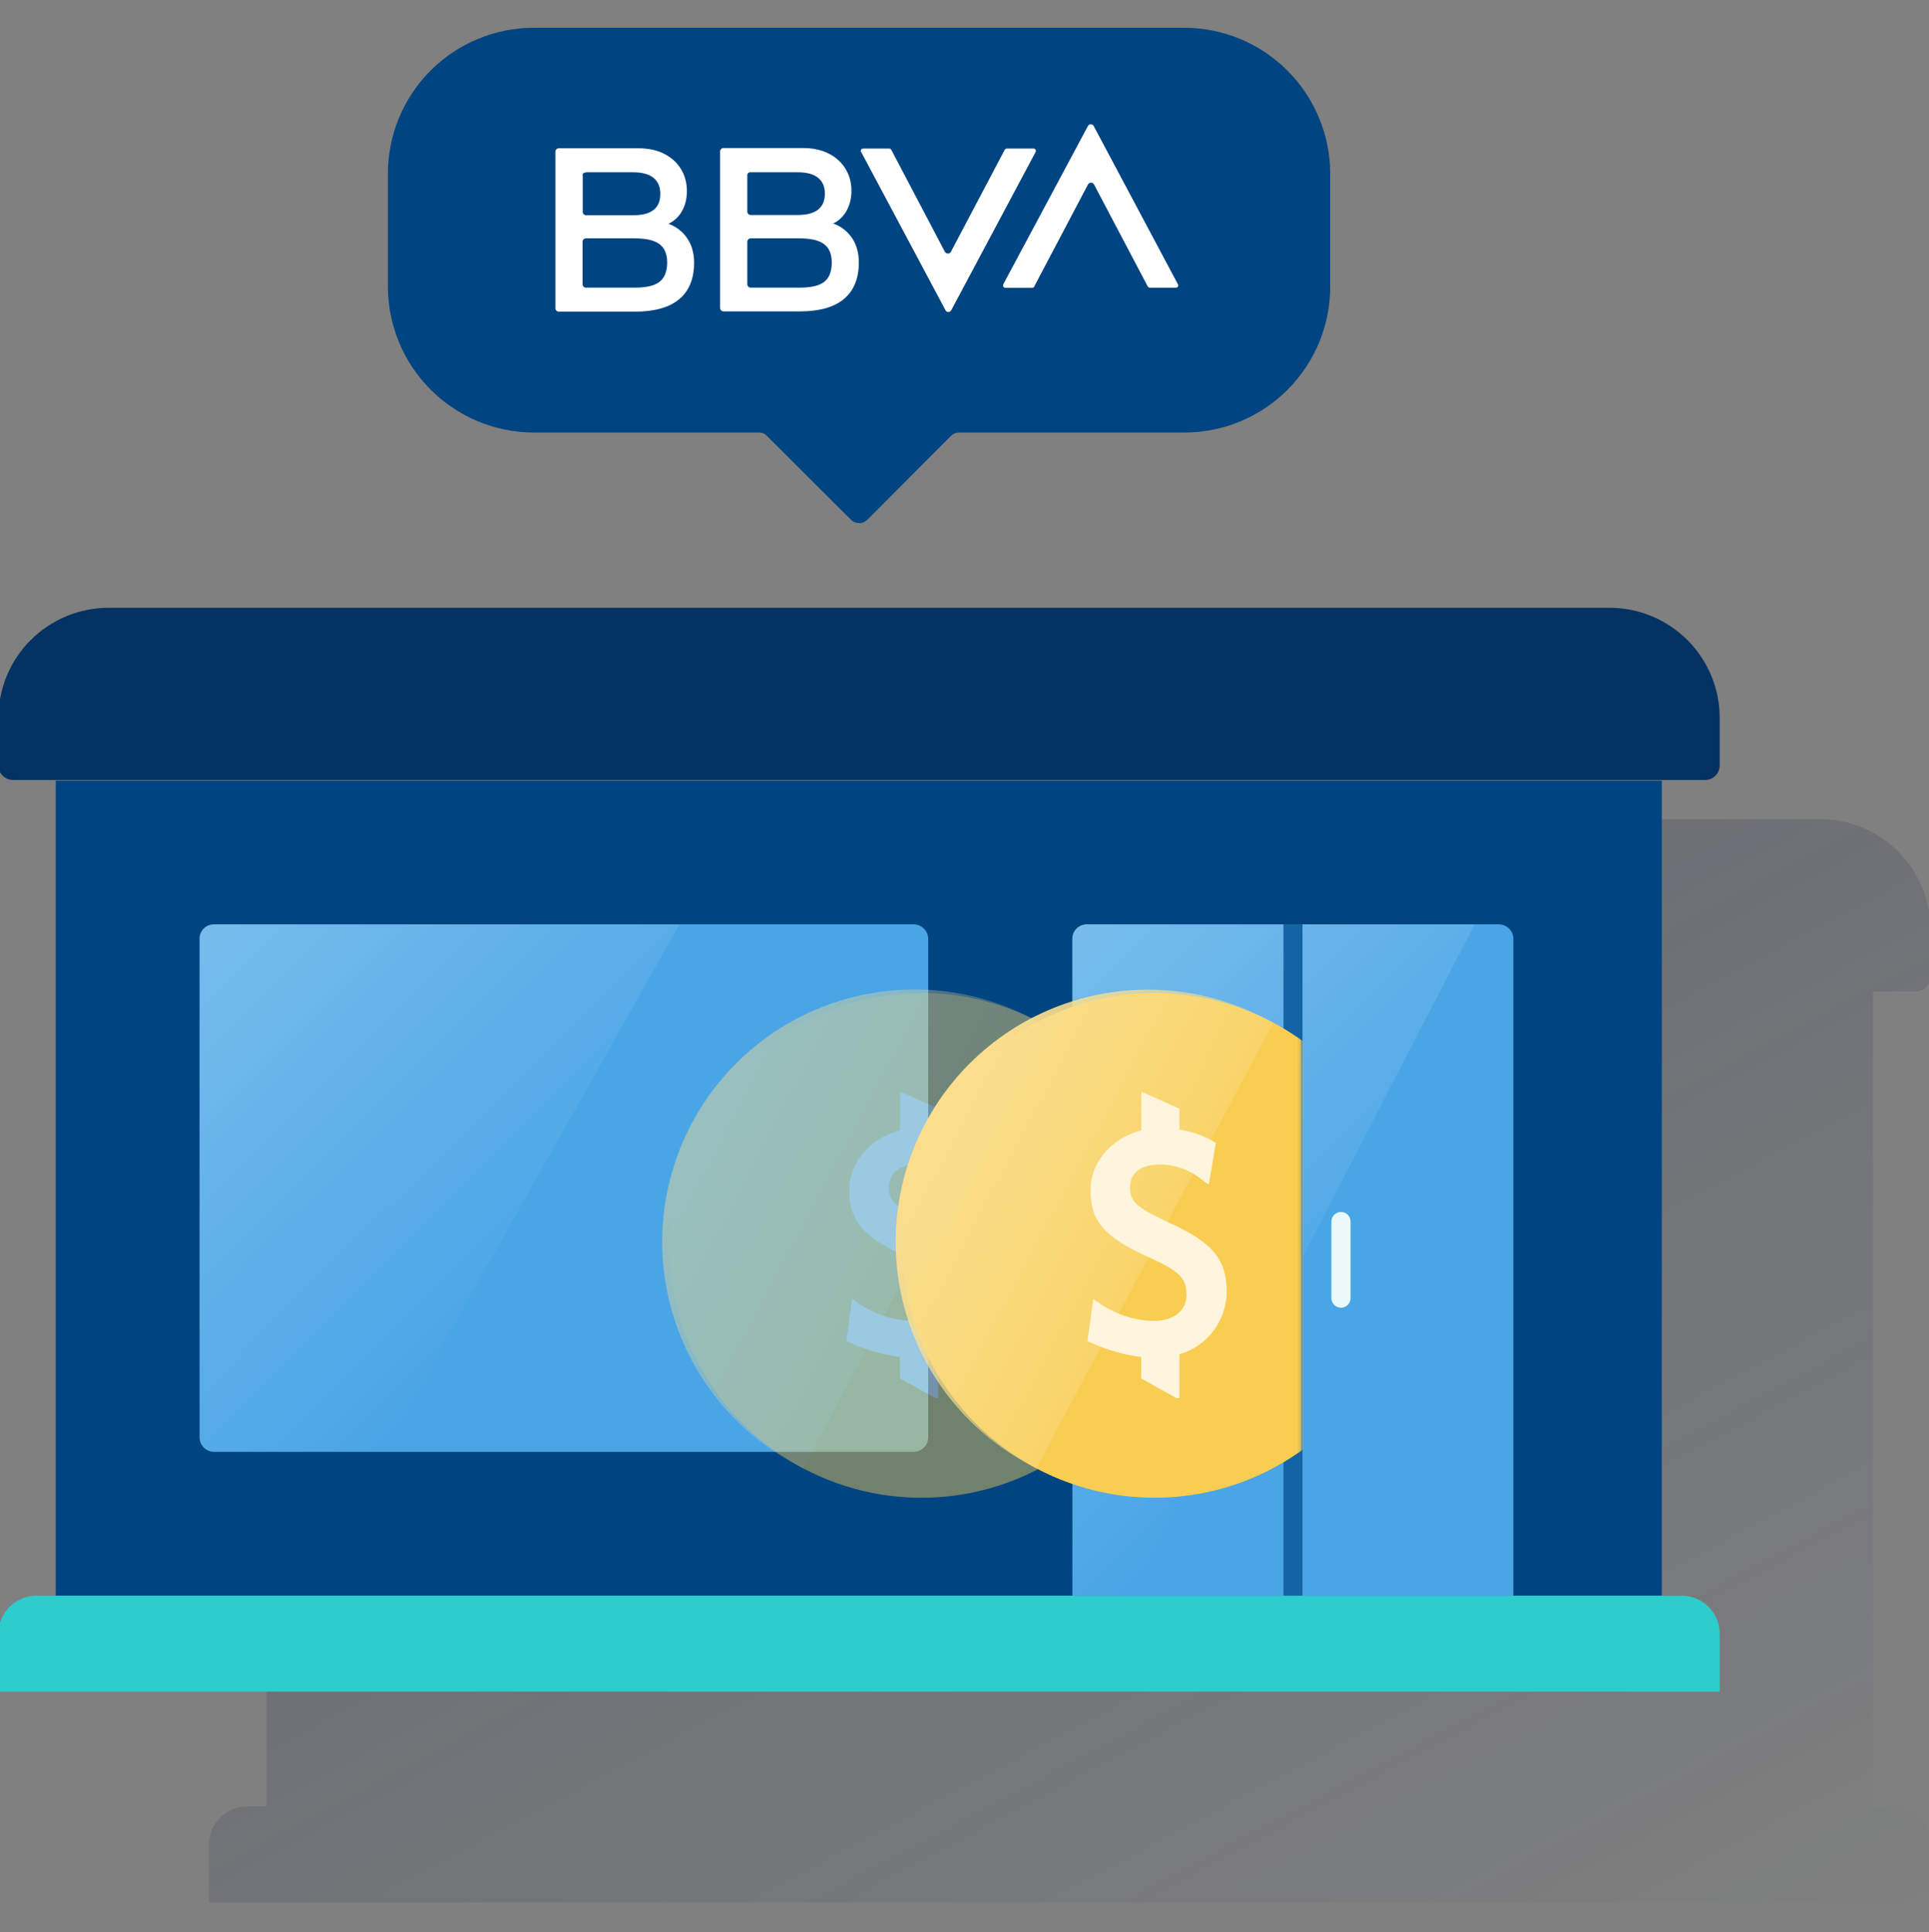 <svg width="600" height="601" viewBox="0 0 600 601" fill="none" xmlns="http://www.w3.org/2000/svg"><rect x="0" y="0" width="600" height="601" fill="#808080" stroke="none"/><g clip-path="url(#clip0_2264_1071)"><path d="M596.022 308.39C597.192 308.364 598.307 307.887 599.135 307.059C599.963 306.232 600.439 305.117 600.466 303.946V289.134C600.47 284.625 599.585 280.161 597.861 275.995C596.138 271.829 593.61 268.044 590.422 264.856C587.234 261.668 583.449 259.141 579.284 257.417C575.118 255.694 570.653 254.809 566.145 254.813H99.366C94.858 254.809 90.393 255.694 86.227 257.417C82.062 259.141 78.276 261.668 75.089 264.856C71.901 268.044 69.373 271.829 67.65 275.995C65.926 280.161 65.041 284.625 65.045 289.134V303.946C65.071 305.117 65.548 306.232 66.376 307.059C67.204 307.887 68.319 308.364 69.489 308.39H82.894V561.91H76.969C75.393 561.894 73.83 562.193 72.37 562.789C70.911 563.385 69.585 564.266 68.471 565.38C67.356 566.495 66.475 567.82 65.879 569.28C65.284 570.739 64.985 572.303 65.001 573.879V591.758H600.495V573.879C600.511 572.303 600.213 570.739 599.617 569.28C599.021 567.82 598.14 566.495 597.025 565.38C595.911 564.266 594.585 563.385 593.126 562.789C591.666 562.193 590.103 561.894 588.527 561.91H582.602V308.39H596.022Z" fill="url(#paint0_linear_2264_1071)"/><path d="M516.895 242.828H17.336V496.348H516.895V242.828Z" fill="#004481"/><path d="M33.791 189.055H500.6C505.105 189.053 509.567 189.939 513.731 191.662C517.894 193.386 521.676 195.912 524.862 199.098C528.048 202.284 530.575 206.067 532.299 210.23C534.022 214.393 534.908 218.855 534.906 223.361V238.174C534.883 239.345 534.408 240.462 533.579 241.291C532.751 242.119 531.634 242.595 530.462 242.618H3.944C2.772 242.595 1.655 242.119 0.827 241.291C-0.002 240.462 -0.477 239.345 -0.5 238.174V223.361C-0.502 218.854 0.385 214.391 2.109 210.227C3.833 206.063 6.361 202.279 9.549 199.093C12.737 195.907 16.521 193.38 20.686 191.658C24.851 189.935 29.314 189.051 33.821 189.055H33.791Z" fill="#043263"/><path d="M368.325 8.637H166.102C160.133 8.629 154.221 9.799 148.705 12.079C143.188 14.359 138.176 17.705 133.955 21.925C129.733 26.145 126.386 31.156 124.104 36.672C121.822 42.187 120.65 48.099 120.656 54.067V89.114C120.664 101.163 125.455 112.717 133.976 121.235C142.498 129.754 154.053 134.541 166.102 134.545H236.062C236.539 134.532 237.012 134.624 237.45 134.813C237.887 135.002 238.278 135.285 238.595 135.641L264.636 161.623C264.975 161.968 265.38 162.242 265.826 162.429C266.272 162.617 266.752 162.713 267.236 162.713C267.72 162.713 268.199 162.617 268.645 162.429C269.091 162.242 269.496 161.968 269.835 161.623L295.743 135.641C296.068 135.295 296.46 135.02 296.896 134.831C297.332 134.643 297.801 134.545 298.276 134.545H368.325C374.293 134.553 380.204 133.383 385.72 131.103C391.235 128.822 396.247 125.476 400.467 121.256C404.687 117.036 408.033 112.024 410.313 106.509C412.594 100.994 413.764 95.082 413.756 89.114V54.067C413.748 42.021 408.959 30.47 400.441 21.952C391.923 13.434 380.372 8.645 368.325 8.637Z" fill="#004481"/><path d="M312.45 46.701L295.756 78.356C295.683 78.478 295.587 78.583 295.472 78.667C295.358 78.751 295.228 78.812 295.09 78.845C294.952 78.878 294.809 78.883 294.669 78.86C294.529 78.837 294.395 78.787 294.275 78.711L293.919 78.356L277.284 46.701C277.217 46.538 277.098 46.401 276.945 46.313C276.793 46.225 276.615 46.189 276.44 46.212H268.456C268.36 46.208 268.263 46.224 268.173 46.259C268.083 46.294 268.002 46.347 267.934 46.415C267.865 46.484 267.812 46.565 267.777 46.655C267.742 46.745 267.726 46.842 267.73 46.938C267.721 47.004 267.729 47.071 267.752 47.133C267.775 47.195 267.814 47.25 267.864 47.294L294.082 96.487C294.136 96.607 294.214 96.716 294.311 96.806C294.408 96.895 294.523 96.965 294.647 97.009C294.772 97.053 294.904 97.072 295.036 97.064C295.168 97.055 295.297 97.02 295.415 96.961C295.534 96.842 295.771 96.724 295.889 96.487L322.108 47.294C322.198 47.133 322.223 46.944 322.179 46.765C322.135 46.587 322.025 46.431 321.871 46.331C321.824 46.285 321.768 46.251 321.707 46.231C321.645 46.21 321.58 46.204 321.515 46.212H313.413C313.221 46.171 313.02 46.197 312.845 46.286C312.67 46.375 312.53 46.522 312.45 46.701Z" fill="white"/><path d="M321.751 88.997L338.43 57.342C338.583 57.102 338.822 56.931 339.099 56.865C339.375 56.798 339.666 56.842 339.911 56.986L340.267 57.342L356.946 89.011C357.017 89.17 357.138 89.302 357.29 89.388C357.442 89.473 357.617 89.507 357.79 89.485H365.759C365.856 89.49 365.952 89.474 366.042 89.439C366.132 89.404 366.214 89.35 366.282 89.282C366.35 89.214 366.403 89.132 366.438 89.042C366.473 88.952 366.489 88.856 366.485 88.76C366.494 88.695 366.487 88.63 366.467 88.568C366.446 88.507 366.412 88.451 366.367 88.404L340.193 39.211C339.956 38.722 339.467 38.604 338.859 38.722C338.741 38.841 338.504 38.959 338.385 39.211L312.048 88.449C311.967 88.612 311.947 88.8 311.993 88.977C312.04 89.154 312.149 89.309 312.3 89.411C312.347 89.457 312.403 89.491 312.464 89.511C312.526 89.532 312.591 89.538 312.656 89.53H320.758C321.351 89.53 321.721 89.411 321.721 89.056" fill="white"/><path d="M197.154 89.467H182.178C181.926 89.453 181.687 89.348 181.507 89.171C181.327 88.993 181.218 88.756 181.2 88.504V75.114C181.218 74.86 181.326 74.621 181.506 74.442C181.686 74.262 181.924 74.153 182.178 74.136H197.154C204.278 74.136 207.522 76.195 207.522 81.75C207.404 87.556 204.249 89.482 197.154 89.482M182.178 53.591H196.991C202.427 53.591 205.389 55.857 205.389 60.301C205.389 64.745 202.605 66.952 197.05 66.952H182.237C181.986 66.935 181.749 66.828 181.57 66.652C181.39 66.475 181.28 66.24 181.26 65.989V54.627C181.141 54.02 181.511 53.665 182.237 53.665M207.967 69.603C211.477 67.915 213.655 64.167 213.655 59.456C213.655 51.487 207.493 46.125 198.842 46.125H173.72C173.468 46.139 173.229 46.244 173.049 46.422C172.869 46.599 172.76 46.836 172.742 47.088V95.97C172.763 96.221 172.873 96.456 173.052 96.633C173.232 96.809 173.469 96.916 173.72 96.933H197.642C209.596 96.933 215.892 91.733 215.892 81.705C215.892 71.914 207.908 69.618 207.908 69.618" fill="white"/><path d="M248.351 89.467H233.42C233.168 89.453 232.929 89.348 232.749 89.17C232.569 88.993 232.46 88.756 232.442 88.504V75.113C232.46 74.86 232.568 74.621 232.748 74.441C232.928 74.262 233.167 74.153 233.42 74.136H248.351C255.476 74.136 258.72 76.195 258.72 81.749C258.602 87.556 255.58 89.482 248.351 89.482M233.42 53.59H248.233C253.669 53.59 256.572 55.886 256.572 60.227C256.572 64.567 253.788 66.877 248.233 66.877H233.42C233.169 66.861 232.932 66.754 232.753 66.578C232.573 66.401 232.463 66.166 232.442 65.915V54.553C232.431 54.423 232.448 54.291 232.493 54.168C232.539 54.045 232.611 53.933 232.704 53.841C232.798 53.749 232.91 53.679 233.034 53.636C233.158 53.592 233.29 53.577 233.42 53.59ZM259.15 69.529C262.66 67.84 264.838 64.093 264.838 59.382C264.838 51.413 258.676 46.051 250.025 46.051H224.947C224.698 46.068 224.463 46.175 224.286 46.352C224.109 46.529 224.002 46.764 223.984 47.014V95.896C224.005 96.144 224.113 96.377 224.289 96.554C224.465 96.73 224.699 96.838 224.947 96.858H248.885C260.838 96.858 267.134 91.659 267.134 81.631C267.134 71.84 259.268 69.544 259.15 69.544" fill="white"/><path d="M11.425 496.346H522.953C524.528 496.332 526.089 496.633 527.547 497.229C529.005 497.826 530.328 498.707 531.441 499.822C532.555 500.936 533.434 502.261 534.029 503.719C534.624 505.178 534.922 506.74 534.907 508.315V526.194H-0.499V508.315C-0.515 506.742 -0.218 505.183 0.375 503.726C0.968 502.27 1.845 500.946 2.955 499.832C4.065 498.718 5.386 497.836 6.84 497.238C8.294 496.639 9.852 496.336 11.425 496.346Z" fill="#2DCCCD"/><path d="M66.522 287.525H284.269C285.439 287.552 286.554 288.028 287.382 288.856C288.21 289.684 288.687 290.799 288.713 291.969V447.162C288.687 448.332 288.21 449.447 287.382 450.275C286.554 451.103 285.439 451.58 284.269 451.606H66.522C65.351 451.583 64.234 451.108 63.405 450.279C62.577 449.451 62.101 448.334 62.078 447.162V291.999C62.074 291.413 62.186 290.832 62.408 290.289C62.63 289.747 62.956 289.253 63.369 288.837C63.782 288.422 64.273 288.092 64.815 287.866C65.356 287.641 65.936 287.525 66.522 287.525Z" fill="#49A5E6"/><path opacity="0.5" d="M66.522 287.525C65.378 287.524 64.278 287.964 63.451 288.753C62.623 289.542 62.132 290.62 62.078 291.762V447.295C62.079 447.868 62.197 448.435 62.424 448.961C62.65 449.488 62.981 449.962 63.397 450.357C63.812 450.752 64.303 451.058 64.84 451.257C65.378 451.457 65.95 451.545 66.522 451.517H119.092L211.316 287.525H66.522Z" fill="url(#paint1_linear_2264_1071)"/><path d="M338.066 287.526H466.285C467.455 287.552 468.57 288.029 469.398 288.857C470.225 289.684 470.702 290.799 470.728 291.97V496.385H333.563V291.999C333.559 291.408 333.673 290.822 333.898 290.276C334.123 289.729 334.455 289.233 334.874 288.817C335.294 288.4 335.792 288.071 336.34 287.85C336.888 287.628 337.475 287.518 338.066 287.526Z" fill="#49A5E6"/><path opacity="0.5" d="M337.928 287.525C336.758 287.552 335.643 288.028 334.815 288.856C333.987 289.684 333.511 290.799 333.484 291.969V496.385H350.652L458.682 287.525H337.928Z" fill="url(#paint2_linear_2264_1071)"/><path d="M405.136 287.525H399.211V496.34H405.136V287.525Z" fill="#1464A5"/><path d="M387.25 403.781V379.977" stroke="#EAF9FA" stroke-width="5.97" stroke-linecap="round" stroke-linejoin="round"/><path d="M417.102 403.781V379.977" stroke="#EAF9FA" stroke-width="5.97" stroke-linecap="round" stroke-linejoin="round"/><mask id="mask0_2264_1071" style="mask-type:luminance" maskUnits="userSpaceOnUse" x="136" y="287" width="269" height="210"><path d="M404.818 287.521H136.367V496.337H404.818V287.521Z" fill="white"/></mask><g mask="url(#mask0_2264_1071)"><g opacity="0.45"><path d="M365.109 387.382C365.109 402.91 360.504 418.088 351.878 430.999C343.251 443.909 330.99 453.972 316.645 459.914C302.299 465.856 286.514 467.411 271.285 464.381C256.056 461.352 242.068 453.875 231.088 442.896C220.109 431.916 212.632 417.927 209.602 402.698C206.573 387.47 208.128 371.684 214.07 357.339C220.012 342.994 230.074 330.732 242.985 322.106C255.895 313.479 271.074 308.875 286.601 308.875C307.423 308.875 327.391 317.146 342.114 331.869C356.837 346.592 365.109 366.561 365.109 387.382Z" fill="#F8CD51"/><path d="M323.52 318.164C314.394 312.934 304.31 309.591 293.867 308.334C283.424 307.077 272.834 307.931 262.728 310.846C252.621 313.761 243.204 318.677 235.034 325.302C226.864 331.928 220.109 340.127 215.17 349.414C210.231 358.701 207.208 368.885 206.282 379.363C205.355 389.84 206.543 400.397 209.776 410.406C213.009 420.416 218.22 429.674 225.1 437.63C231.98 445.586 240.388 452.079 249.826 456.722L323.52 318.164Z" fill="url(#paint3_linear_2264_1071)"/><path d="M293.989 402.687C293.989 397.533 291.959 395.488 282.316 391.089C268.363 384.764 264.186 379.92 264.186 370.159C264.186 360.397 272.036 353.598 279.961 351.598V339.748H280.391L291.841 344.829V351.361C295.487 351.886 299.004 353.087 302.21 354.901L302.743 355.242L303.173 355.45L303.069 355.879L302.965 356.516L301.484 365.537L301.158 367.255L300.951 368.44L299.988 367.789L298.596 366.722C294.933 363.804 290.391 362.212 285.709 362.204C279.695 362.204 276.48 364.885 276.48 369.403C276.48 373.699 278.628 375.624 288.064 380.024C302.136 386.364 306.535 391.519 306.535 401.917C306.478 406.29 305.017 410.528 302.369 414.008C299.721 417.489 296.025 420.026 291.826 421.248V434.861H290.893L279.932 428.743V422.092C274.556 421.388 269.314 419.891 264.378 417.648L263.726 417.337L263.297 417.115V416.685L263.415 415.915L264.689 406.687L264.911 405.072L265.015 403.991L265.874 404.643L267.163 405.502C272.052 408.823 277.786 410.683 283.694 410.864C290.019 410.864 294.063 407.753 294.063 402.598" fill="#FEF5DC"/></g><path d="M437.616 387.379C437.616 402.906 433.012 418.084 424.386 430.995C415.759 443.905 403.498 453.968 389.153 459.91C374.807 465.852 359.022 467.407 343.793 464.378C328.564 461.348 314.575 453.871 303.596 442.892C292.616 431.912 285.139 417.924 282.11 402.695C279.081 387.466 280.636 371.68 286.578 357.335C292.52 342.99 302.582 330.728 315.493 322.102C328.403 313.475 343.582 308.871 359.109 308.871C379.93 308.871 399.899 317.142 414.622 331.865C429.345 346.588 437.616 366.557 437.616 387.379Z" fill="#F8CD51"/><path d="M396.045 318.164C386.92 312.951 376.841 309.623 366.406 308.378C355.972 307.132 345.393 307.994 335.297 310.913C325.202 313.831 315.795 318.747 307.635 325.369C299.474 331.99 292.726 340.183 287.791 349.461C282.855 358.739 279.833 368.913 278.902 379.381C277.972 389.848 279.152 400.396 282.374 410.399C285.596 420.402 290.793 429.657 297.657 437.614C304.522 445.571 312.914 452.069 322.337 456.722L396.045 318.164Z" fill="url(#paint4_linear_2264_1071)"/><path d="M369.019 402.687C369.019 397.533 366.99 395.488 357.347 391.089C343.393 384.764 339.216 379.92 339.216 370.159C339.216 360.397 347.052 353.598 355.006 351.598V339.748H355.436L366.857 344.858V351.391C370.503 351.916 374.019 353.117 377.226 354.931L377.759 355.272L378.188 355.479L378.085 355.909L377.981 356.546L376.5 365.567L376.174 367.285L375.966 368.47L374.989 367.818L373.596 366.752C369.943 363.829 365.403 362.236 360.724 362.234C354.71 362.234 351.481 364.915 351.481 369.433C351.481 373.728 353.629 375.654 363.079 380.053C377.137 386.393 381.551 391.548 381.551 401.947C381.493 406.319 380.033 410.558 377.385 414.038C374.737 417.518 371.041 420.056 366.842 421.277V434.89H365.894L354.947 428.773V422.122C349.571 421.418 344.33 419.92 339.394 417.678L338.742 417.367L338.312 417.145V416.715L338.416 415.945L339.705 406.716L339.927 405.102L340.031 404.02L340.89 404.672L342.179 405.531C347.068 408.853 352.802 410.713 358.71 410.894C365.035 410.894 369.079 407.783 369.079 402.628" fill="#FEF5DC"/></g></g><defs><linearGradient id="paint0_linear_2264_1071" x1="204.255" y1="194.406" x2="456.294" y2="668.428" gradientUnits="userSpaceOnUse"><stop stop-color="#192647" stop-opacity="0.3" offset="0"/><stop offset="1" stop-color="#192647" stop-opacity="0"/></linearGradient><linearGradient id="paint1_linear_2264_1071" x1="60.286" y1="291.88" x2="169.5" y2="401.095" gradientUnits="userSpaceOnUse"><stop stop-color="white" stop-opacity="0.5" offset="0"/><stop offset="1" stop-color="white" stop-opacity="0"/></linearGradient><linearGradient id="paint2_linear_2264_1071" x1="313.887" y1="309.759" x2="425.545" y2="421.418" gradientUnits="userSpaceOnUse"><stop stop-color="white" stop-opacity="0.5" offset="0"/><stop offset="1" stop-color="white" stop-opacity="0"/></linearGradient><linearGradient id="paint3_linear_2264_1071" x1="221.504" y1="352.811" x2="286.547" y2="387.384" gradientUnits="userSpaceOnUse"><stop stop-color="#FADE8E" offset="0"/><stop offset="1" stop-color="#FADE8E" stop-opacity="0.4"/></linearGradient><linearGradient id="paint4_linear_2264_1071" x1="294.015" y1="352.811" x2="359.072" y2="387.384" gradientUnits="userSpaceOnUse"><stop stop-color="#FADE8E" offset="0"/><stop offset="1" stop-color="#FADE8E" stop-opacity="0.4"/></linearGradient><clipPath id="clip0_2264_1071"><rect width="600" height="600" fill="white" transform="translate(0 0.195)"/></clipPath></defs></svg>